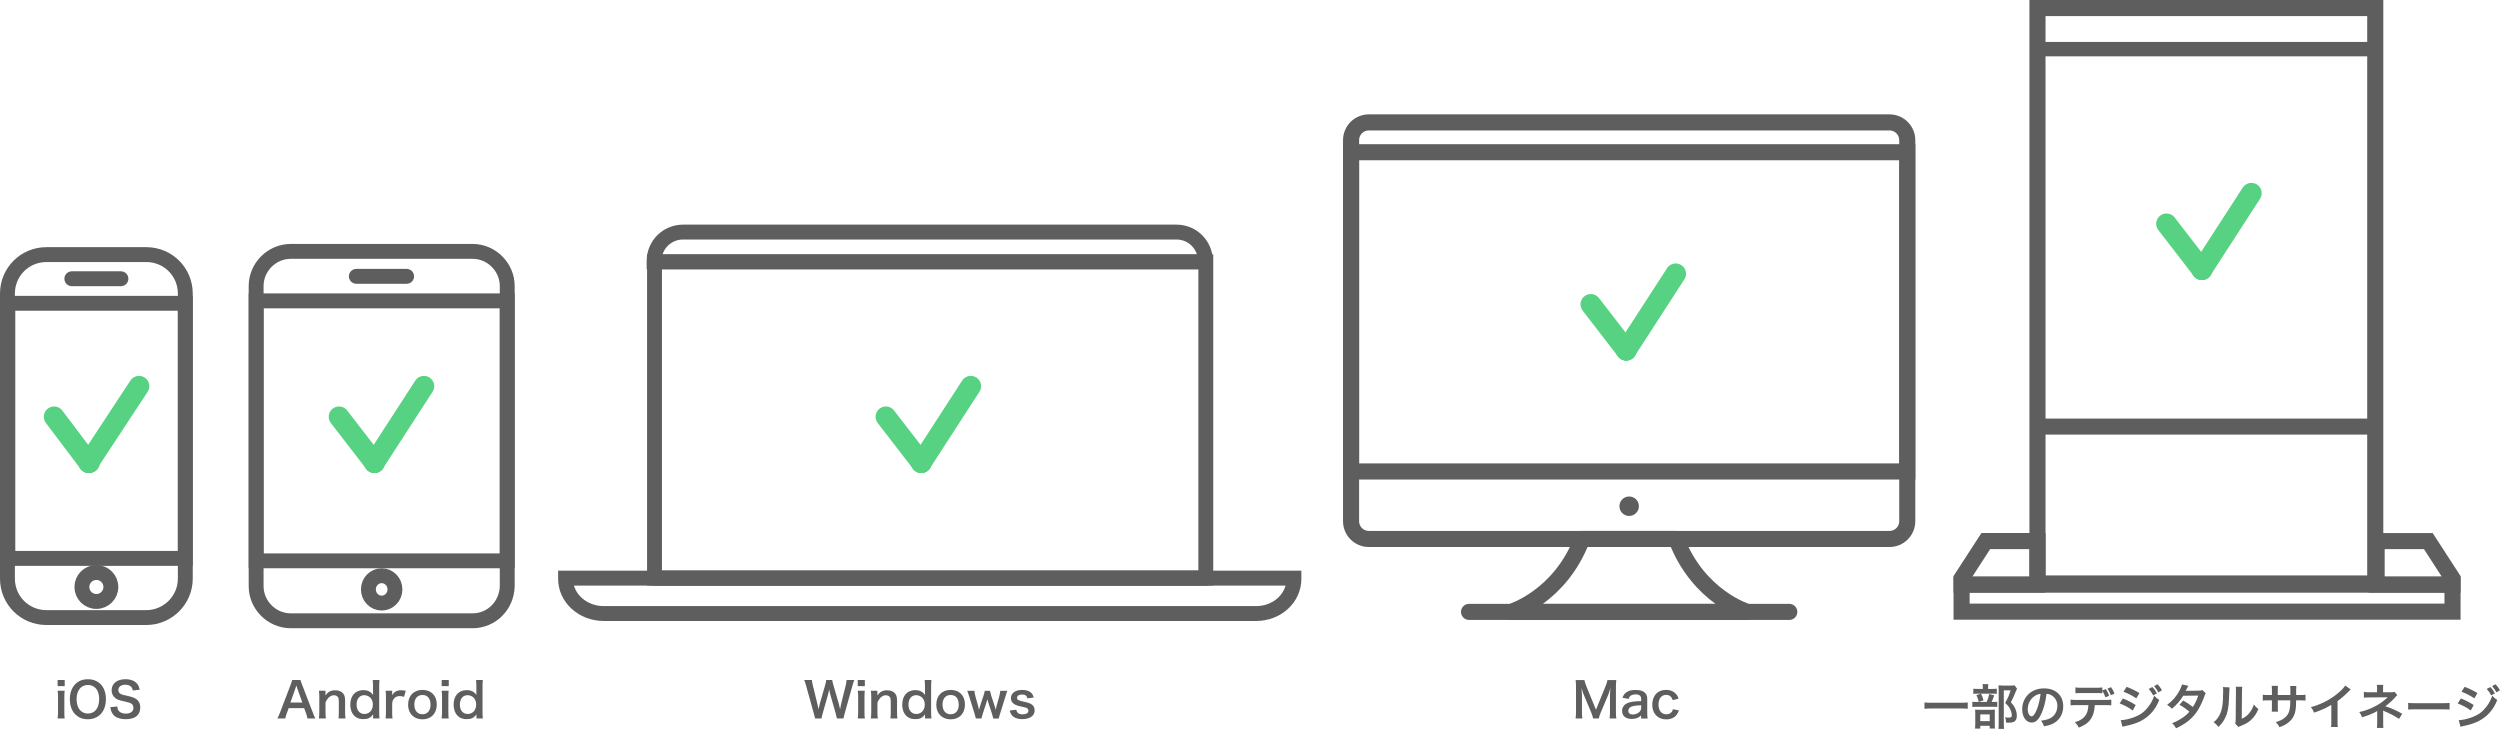 <?xml version="1.0" encoding="UTF-8"?>
<svg id="_レイヤー_1" data-name="レイヤー 1" xmlns="http://www.w3.org/2000/svg" viewBox="0 0 621.27 181.13">
  <defs>
    <style>
      .cls-1, .cls-2, .cls-3, .cls-4, .cls-5 {
        fill: none;
      }

      .cls-2, .cls-3, .cls-4 {
        stroke: #5e5e5e;
      }

      .cls-2, .cls-3, .cls-4, .cls-5 {
        stroke-linecap: round;
      }

      .cls-2, .cls-4 {
        stroke-width: 4px;
      }

      .cls-2, .cls-5 {
        stroke-linejoin: round;
      }

      .cls-3 {
        stroke-width: 3.7px;
      }

      .cls-3, .cls-4 {
        stroke-miterlimit: 10;
      }

      .cls-5 {
        stroke: #57d283;
        stroke-width: 5.12px;
      }

      .cls-6 {
        fill: #5e5e5e;
      }
    </style>
  </defs>
  <g>
    <g>
      <path class="cls-3" d="M36.35,153.47H11.55c-5.4,0-9.7-4.3-9.7-9.7v-70.8c0-5.4,4.3-9.7,9.7-9.7h24.8c5.4,0,9.7,4.3,9.7,9.7v70.8c0,5.4-4.4,9.7-9.7,9.7Z"/>
      <rect class="cls-3" x="1.95" y="75.37" width="44.1" height="63.4"/>
      <line class="cls-3" x1="17.85" y1="69.27" x2="30.05" y2="69.27"/>
      <circle class="cls-3" cx="23.95" cy="145.87" r="3.6"/>
    </g>
    <g>
      <g>
        <line class="cls-3" x1="299.55" y1="143.67" x2="162.65" y2="143.67"/>
        <path class="cls-3" d="M292.35,57.67h-122.6c-4,0-7.2,3.2-7.2,7.2v.2h137v-.2c0-4-3.2-7.2-7.2-7.2Z"/>
        <rect class="cls-3" x="162.65" y="65.07" width="137" height="78.6"/>
      </g>
      <path class="cls-3" d="M150.05,152.47h162.1c5.3,0,9.4-3.9,9.4-8.6v-.2h-181v.2c0,4.7,4.2,8.6,9.5,8.6Z"/>
    </g>
    <g>
      <path class="cls-3" d="M117.45,154.27h-45.2c-4.7,0-8.6-3.9-8.6-8.6v-74.6c0-4.7,3.9-8.6,8.6-8.6h45.2c4.7,0,8.6,3.9,8.6,8.6v74.6c-.1,4.8-3.9,8.6-8.6,8.6Z"/>
      <rect class="cls-3" x="63.65" y="74.77" width="62.4" height="64.6"/>
      <line class="cls-3" x1="88.55" y1="68.67" x2="101.05" y2="68.67"/>
      <ellipse class="cls-3" cx="94.85" cy="146.47" rx="3.3" ry="3.4"/>
    </g>
    <g>
      <line class="cls-5" x1="228.95" y1="114.97" x2="228.95" y2="114.97"/>
      <line class="cls-5" x1="228.95" y1="114.97" x2="220.15" y2="103.57"/>
      <line class="cls-5" x1="228.95" y1="114.97" x2="228.95" y2="114.97"/>
      <line class="cls-5" x1="241.25" y1="95.97" x2="228.95" y2="114.97"/>
    </g>
    <g>
      <line class="cls-5" x1="93.05" y1="114.97" x2="93.05" y2="114.97"/>
      <line class="cls-5" x1="93.05" y1="114.97" x2="84.25" y2="103.57"/>
      <line class="cls-5" x1="93.05" y1="114.97" x2="93.05" y2="114.97"/>
      <line class="cls-5" x1="105.35" y1="95.97" x2="93.05" y2="114.97"/>
    </g>
    <g>
      <line class="cls-5" x1="22.05" y1="114.97" x2="22.25" y2="114.97"/>
      <line class="cls-5" x1="22.05" y1="114.97" x2="13.45" y2="103.57"/>
      <line class="cls-5" x1="22.05" y1="114.97" x2="22.05" y2="114.97"/>
      <line class="cls-5" x1="34.55" y1="95.97" x2="22.05" y2="114.97"/>
    </g>
  </g>
  <g>
    <g>
      <path class="cls-4" d="M469.53,133.94h-129.34c-2.47,0-4.44-1.97-4.44-4.44V34.86c0-2.47,1.97-4.44,4.44-4.44h129.34c2.47,0,4.44,1.97,4.44,4.44v94.64c0,2.47-1.97,4.44-4.44,4.44Z"/>
      <rect class="cls-4" x="335.75" y="37.83" width="138.23" height="79.33"/>
      <circle class="cls-6" cx="404.86" cy="125.8" r="2.42"/>
      <path class="cls-2" d="M416.56,133.94h-23.4c-5.48,14.46-17.67,18.12-17.67,18.12h58.75s-12.19-3.65-17.67-18.12Z"/>
      <line class="cls-2" x1="365.07" y1="152.06" x2="444.65" y2="152.06"/>
    </g>
    <rect class="cls-1" x="318.47" y="22.13" width="172.78" height="138.23"/>
  </g>
  <g>
    <line class="cls-5" x1="404.13" y1="87.03" x2="404.13" y2="87.03"/>
    <line class="cls-5" x1="404.13" y1="87.03" x2="395.33" y2="75.63"/>
    <line class="cls-5" x1="404.13" y1="87.03" x2="404.13" y2="87.03"/>
    <line class="cls-5" x1="416.43" y1="68.03" x2="404.13" y2="87.03"/>
  </g>
  <g>
    <g>
      <path class="cls-6" d="M16.08,168.99v1.52h-1.76v-1.52h1.76ZM16.07,171.66c-.06.44-.08.84-.08,1.57v3.74c0,.66.02,1.07.08,1.57h-1.75c.07-.54.1-.96.1-1.56v-3.77c0-.66-.02-1.07-.1-1.56h1.75Z"/>
      <path class="cls-6" d="M24.98,170c.88.88,1.34,2.18,1.34,3.74,0,3.03-1.76,5-4.49,5s-4.47-1.95-4.47-5c0-1.55.48-2.88,1.37-3.74.83-.82,1.82-1.2,3.09-1.2s2.34.38,3.15,1.2ZM24.65,173.74c0-1.21-.33-2.18-.95-2.79-.49-.48-1.13-.73-1.85-.73-1.73,0-2.82,1.37-2.82,3.54,0,1.2.35,2.21.97,2.83.49.48,1.13.73,1.86.73,1.71,0,2.78-1.37,2.78-3.57Z"/>
      <path class="cls-6" d="M29.15,175.57c.05.54.12.78.34,1.06.35.46.97.71,1.75.71,1.2,0,1.92-.54,1.92-1.44,0-.49-.23-.9-.6-1.1-.36-.19-.43-.2-2.09-.59-.9-.2-1.38-.4-1.81-.73-.61-.48-.92-1.14-.92-1.94,0-1.67,1.34-2.75,3.41-2.75,1.37,0,2.4.42,2.99,1.21.3.4.44.76.59,1.39l-1.72.2c-.07-.41-.16-.61-.36-.85-.31-.37-.84-.58-1.5-.58-1.04,0-1.75.53-1.75,1.31,0,.5.26.85.82,1.09.26.11.36.13,1.69.43.95.2,1.52.43,1.95.73.68.5,1,1.16,1,2.06,0,.85-.26,1.55-.76,2.04-.64.61-1.58.91-2.87.91-.98,0-1.94-.24-2.52-.62-.48-.32-.83-.78-1.06-1.37-.11-.28-.16-.5-.23-1l1.73-.18Z"/>
    </g>
    <g>
      <path class="cls-6" d="M76.4,178.54c-.07-.4-.2-.91-.34-1.26l-.48-1.31h-3.84l-.48,1.31c-.22.58-.26.76-.36,1.26h-1.97c.18-.32.42-.86.64-1.42l2.64-6.92c.23-.6.32-.9.38-1.21h2.09c.06.29.13.48.41,1.21l2.66,6.92c.3.77.44,1.1.61,1.42h-1.97ZM73.87,171.04c-.05-.13-.08-.28-.22-.67q-.19.56-.23.67l-1.25,3.55h2.97l-1.28-3.55Z"/>
      <path class="cls-6" d="M79.25,178.54c.07-.52.1-.89.1-1.56v-3.77c0-.66-.02-1.07-.1-1.56h1.63v.64c0,.18,0,.22-.02.52.73-.94,1.37-1.27,2.45-1.27.92,0,1.61.3,2.04.89.29.4.41.88.41,1.68v2.88c0,.66.02,1.12.1,1.56h-1.74c.06-.54.08-.95.08-1.56v-2.66c0-.5-.06-.83-.2-1.06-.19-.31-.55-.49-1.01-.49-.86,0-1.57.6-2.1,1.79v2.42c0,.59.02,1.04.1,1.56h-1.73Z"/>
      <path class="cls-6" d="M92.71,177.95c0-.14,0-.28.01-.43-.62.88-1.26,1.19-2.42,1.19-.84,0-1.47-.19-2-.61-.8-.62-1.25-1.72-1.25-3.01,0-2.19,1.26-3.59,3.24-3.59.74,0,1.36.18,1.82.55.22.17.35.31.61.66q0-.14-.01-.38c-.01-.08-.01-.31-.01-.52v-1.2c0-.72-.02-1.12-.08-1.62h1.69c-.06.58-.08,1-.08,1.61v6.32c0,.71.02,1.09.08,1.62h-1.59v-.59ZM90.58,177.43c.64,0,1.25-.3,1.61-.79.3-.4.47-.98.47-1.61,0-.59-.23-1.21-.58-1.6-.37-.41-.98-.67-1.56-.67-1.16,0-1.91.91-1.91,2.34s.77,2.33,1.97,2.33Z"/>
      <path class="cls-6" d="M100.41,173.17c-.5-.14-.75-.19-1.07-.19-.6,0-1.05.19-1.39.59-.3.35-.42.62-.49,1.2v2.22c0,.65.02,1,.08,1.56h-1.71c.06-.59.08-.94.08-1.56v-3.77c0-.73-.01-1.07-.08-1.56h1.63v1.13c.43-.85,1.18-1.26,2.25-1.26.29,0,.58.04,1.12.13l-.42,1.51Z"/>
      <path class="cls-6" d="M101.42,175.11c0-2.23,1.39-3.66,3.57-3.66s3.55,1.42,3.55,3.63-1.4,3.68-3.54,3.68-3.59-1.42-3.59-3.66ZM102.97,175.11c0,1.48.77,2.39,2.01,2.39s2.01-.9,2.01-2.36c0-1.55-.73-2.43-2-2.43s-2.03.91-2.03,2.41Z"/>
      <path class="cls-6" d="M111.52,168.99v1.52h-1.76v-1.52h1.76ZM111.5,171.66c-.06.44-.08.84-.08,1.57v3.74c0,.66.02,1.07.08,1.57h-1.75c.07-.54.1-.96.1-1.56v-3.77c0-.66-.02-1.07-.1-1.56h1.75Z"/>
      <path class="cls-6" d="M118.39,177.95c0-.14,0-.28.01-.43-.62.88-1.26,1.19-2.42,1.19-.84,0-1.47-.19-2-.61-.8-.62-1.25-1.72-1.25-3.01,0-2.19,1.26-3.59,3.24-3.59.74,0,1.36.18,1.82.55.22.17.35.31.61.66q0-.14-.01-.38c-.01-.08-.01-.31-.01-.52v-1.2c0-.72-.02-1.12-.08-1.62h1.69c-.06.58-.08,1-.08,1.61v6.32c0,.71.02,1.09.08,1.62h-1.59v-.59ZM116.25,177.43c.64,0,1.25-.3,1.61-.79.3-.4.47-.98.47-1.61,0-.59-.23-1.21-.58-1.6-.37-.41-.98-.67-1.56-.67-1.16,0-1.91.91-1.91,2.34s.77,2.33,1.97,2.33Z"/>
    </g>
    <g>
      <path class="cls-6" d="M207.98,178.54c-.05-.29-.17-.8-.29-1.21l-1.28-4.46c-.13-.47-.24-.92-.35-1.54-.13.68-.25,1.15-.36,1.54l-1.27,4.46c-.14.54-.24.92-.28,1.21h-1.59q-.06-.3-.32-1.24l-1.91-6.88c-.2-.7-.32-1.07-.48-1.43h1.92c.02.41.08.77.22,1.3l1.12,4.57c.08.37.22.98.29,1.4.16-.74.24-1.08.34-1.42l1.33-4.63c.14-.5.23-.9.26-1.22h1.48c.04.29.14.76.28,1.2l1.34,4.62c.08.31.14.55.34,1.45q.06-.28.13-.7c.04-.19.13-.66.16-.77l1.12-4.52c.12-.46.19-.95.2-1.28h1.92c-.17.41-.28.73-.47,1.43l-1.92,6.87c-.08.34-.14.55-.17.66q-.1.34-.13.59h-1.61Z"/>
      <path class="cls-6" d="M214.92,168.99v1.52h-1.76v-1.52h1.76ZM214.91,171.66c-.06.44-.08.84-.08,1.57v3.74c0,.66.02,1.07.08,1.57h-1.75c.07-.54.1-.96.1-1.56v-3.77c0-.66-.02-1.07-.1-1.56h1.75Z"/>
      <path class="cls-6" d="M216.41,178.54c.07-.52.1-.89.1-1.56v-3.77c0-.66-.02-1.07-.1-1.56h1.63v.64c0,.18,0,.22-.02.52.73-.94,1.37-1.27,2.45-1.27.92,0,1.61.3,2.04.89.29.4.41.88.41,1.68v2.88c0,.66.02,1.12.1,1.56h-1.74c.06-.54.08-.95.08-1.56v-2.66c0-.5-.06-.83-.2-1.06-.19-.31-.55-.49-1.01-.49-.86,0-1.57.6-2.1,1.79v2.42c0,.59.02,1.04.1,1.56h-1.73Z"/>
      <path class="cls-6" d="M229.87,177.95c0-.14,0-.28.01-.43-.62.88-1.26,1.19-2.42,1.19-.84,0-1.47-.19-2-.61-.8-.62-1.25-1.72-1.25-3.01,0-2.19,1.26-3.59,3.24-3.59.74,0,1.36.18,1.82.55.22.17.35.31.61.66q0-.14-.01-.38c-.01-.08-.01-.31-.01-.52v-1.2c0-.72-.02-1.12-.08-1.62h1.69c-.06.58-.08,1-.08,1.61v6.32c0,.71.02,1.09.08,1.62h-1.59v-.59ZM227.73,177.43c.64,0,1.25-.3,1.61-.79.3-.4.47-.98.47-1.61,0-.59-.23-1.21-.58-1.6-.37-.41-.98-.67-1.56-.67-1.16,0-1.91.91-1.91,2.34s.77,2.33,1.97,2.33Z"/>
      <path class="cls-6" d="M232.68,175.11c0-2.23,1.39-3.66,3.57-3.66s3.55,1.42,3.55,3.63-1.4,3.68-3.54,3.68-3.59-1.42-3.59-3.66ZM234.23,175.11c0,1.48.77,2.39,2.01,2.39s2.01-.9,2.01-2.36c0-1.55-.73-2.43-2-2.43s-2.03.91-2.03,2.41Z"/>
      <path class="cls-6" d="M246.82,178.54c-.05-.29-.16-.67-.3-1.14l-.92-2.83s-.1-.31-.23-.8c-.06.22-.2.71-.24.83l-.92,2.81c-.13.41-.26.89-.31,1.14h-1.39c-.07-.35-.12-.53-.31-1.14l-1.32-4.26c-.17-.55-.34-1.04-.5-1.49h1.77c.02.35.13.96.26,1.43l.66,2.34c.05.16.12.49.22.96.02-.12.23-.83.28-.97l.86-2.61c.12-.35.26-.9.3-1.14h1.28c.04.23.19.79.3,1.14l.89,2.72c.04.11.1.34.17.59.04.16.05.17.07.28q.02-.1.06-.26c.04-.17.12-.55.14-.64l.67-2.4c.14-.52.24-1.04.26-1.43h1.76c-.16.4-.18.49-.49,1.49l-1.33,4.26c-.18.58-.24.8-.3,1.14h-1.39Z"/>
      <path class="cls-6" d="M252.55,176.38c.2.82.65,1.14,1.58,1.14s1.44-.35,1.44-.91c0-.24-.12-.47-.31-.6-.23-.16-.3-.17-1.26-.38-.95-.2-1.32-.32-1.73-.52-.68-.32-1.05-.9-1.05-1.6,0-.42.13-.82.37-1.12.49-.62,1.31-.94,2.4-.94.98,0,1.76.24,2.25.7.31.3.48.6.65,1.19l-1.58.2c-.13-.66-.54-.95-1.32-.95s-1.25.34-1.25.84c0,.23.13.43.37.56.26.13.52.2,1.2.36,1.22.26,1.71.43,2.11.73.47.34.7.83.7,1.49,0,.49-.23,1.02-.59,1.36-.55.52-1.39.78-2.48.78-1.24,0-2.16-.37-2.67-1.07-.22-.29-.32-.53-.47-1.07l1.64-.2Z"/>
    </g>
    <g>
      <path class="cls-6" d="M395.9,178.54c-.06-.38-.25-.95-.53-1.62l-1.73-4.11c-.23-.54-.34-.86-.61-1.83.05.64.1,1.62.1,1.88v3.93c0,.83.02,1.28.1,1.75h-1.68c.07-.48.1-.95.1-1.75v-6.02c0-.78-.02-1.28-.1-1.77h2.19c.08.42.24.92.44,1.43l2.43,5.95,2.42-5.95c.24-.59.35-.97.43-1.43h2.21c-.07.58-.1.97-.1,1.77v6.02c0,.88.02,1.31.1,1.75h-1.68c.07-.49.1-.92.1-1.75v-3.98c.05-1.04.08-1.66.1-1.83-.16.65-.38,1.32-.55,1.75l-1.8,4.22c-.24.56-.46,1.24-.53,1.6h-1.42Z"/>
      <path class="cls-6" d="M407.84,177.76c-.48.46-.78.62-1.27.76-.35.1-.73.14-1.12.14-1.46,0-2.35-.76-2.35-2.01,0-.84.53-1.6,1.36-1.94.78-.32,1.67-.44,3.38-.48v-.61c0-.7-.47-1.06-1.38-1.06-.48,0-.97.13-1.25.35-.23.17-.34.34-.48.77l-1.54-.28c.28-.7.49-1.01.95-1.33.59-.43,1.26-.61,2.29-.61,1.15,0,1.85.2,2.36.71.41.38.56.84.56,1.66v3.23c0,.64.02.96.1,1.5h-1.62v-.78ZM407.84,175.27c-2.29.05-3.19.44-3.19,1.38,0,.56.42.91,1.09.91.64,0,1.26-.24,1.67-.64.29-.29.43-.64.43-1.06v-.6Z"/>
      <path class="cls-6" d="M415.67,173.96c-.13-.37-.22-.54-.37-.73-.29-.36-.71-.55-1.24-.55-1.18,0-1.91.92-1.91,2.41s.74,2.42,1.96,2.42c.6,0,1.08-.24,1.38-.67.11-.17.17-.3.24-.6l1.49.3c-.17.48-.29.73-.5,1.02-.58.79-1.5,1.21-2.64,1.21-2.11,0-3.48-1.43-3.48-3.65,0-1.13.36-2.1,1.02-2.77.59-.6,1.43-.91,2.41-.91,1.18,0,2.11.46,2.69,1.3.16.24.25.43.42.88l-1.46.35Z"/>
    </g>
    <g>
      <path class="cls-6" d="M489,176.14c-.55-.06-1.1-.08-1.82-.08h-7.1c-.67,0-1.3.04-1.83.08v-1.58c.52.06,1.05.08,1.83.08h7.1c.8,0,1.36-.02,1.82-.08v1.58Z"/>
      <path class="cls-6" d="M495.3,174.44c.52,0,.8-.01,1.03-.06v1.32c-.26-.05-.58-.06-.97-.06h-4.02c-.59,0-.85.01-1.2.06v-1.32c.32.05.6.06,1.21.06h2.36c.29-.67.47-1.22.62-1.96l1.24.31c-.17.58-.37,1.09-.64,1.64h.36ZM495.13,171.2c.54,0,.8-.01,1.09-.06v1.3c-.25-.05-.49-.06-1.01-.06h-3.84c-.44,0-.72.01-.98.06v-1.3c.28.05.55.06,1.14.06h1.22v-.34c0-.34-.02-.6-.07-.84h1.43c-.04.24-.06.49-.06.84v.34h1.08ZM492.11,181.06h-1.29c.04-.34.05-.62.05-1.13v-2.6c0-.49-.01-.71-.04-.98.28.02.52.04.96.04h3.09c.49,0,.7-.01.88-.04-.02.22-.04.37-.04.89v2.91c0,.42.01.64.05.9h-1.32v-.68h-2.34v.7ZM492.3,172.38c.28.55.44,1.01.62,1.68l-1.19.36c-.17-.72-.3-1.13-.56-1.68l1.13-.36ZM492.11,179.21h2.35v-1.68h-2.35v1.68ZM501.25,171.14c-.08.16-.13.25-.24.53-.41,1.07-.79,1.9-1.29,2.85.66.76.92,1.15,1.15,1.74.22.52.33,1.13.33,1.67,0,.76-.31,1.31-.85,1.5-.3.12-.63.16-1.22.16-.2,0-.31,0-.6-.02-.02-.62-.08-.91-.28-1.31.31.05.55.07.9.07.6,0,.79-.13.79-.52,0-.5-.13-1.03-.38-1.55-.28-.55-.54-.9-1.25-1.56.7-1.28,1.05-2.13,1.32-3.14h-1.67v8.17c0,.65.02,1.06.08,1.4h-1.42c.05-.38.07-.85.07-1.37v-8.43c0-.35-.01-.68-.05-1.01.32.04.59.05.98.05h2.08c.47,0,.72-.01.95-.06l.59.83Z"/>
      <path class="cls-6" d="M507.31,177.31c-.68,1.55-1.45,2.25-2.43,2.25-1.37,0-2.35-1.39-2.35-3.32,0-1.32.47-2.55,1.32-3.49,1.01-1.1,2.42-1.68,4.13-1.68,2.88,0,4.75,1.75,4.75,4.45,0,2.07-1.08,3.73-2.91,4.47-.58.24-1.04.36-1.88.5-.2-.64-.35-.9-.73-1.4,1.1-.14,1.82-.34,2.39-.66,1.04-.58,1.67-1.72,1.67-3,0-1.15-.52-2.09-1.48-2.66-.37-.22-.68-.31-1.21-.36-.23,1.88-.65,3.54-1.25,4.89ZM505.54,173.02c-1.01.72-1.63,1.95-1.63,3.24,0,.98.42,1.76.95,1.76.4,0,.8-.5,1.24-1.54.46-1.08.85-2.7,1-4.05-.62.07-1.05.24-1.55.59Z"/>
      <path class="cls-6" d="M520.56,175.23c-.06,1.38-.32,2.37-.84,3.23-.64,1.06-1.51,1.72-3.13,2.36-.31-.62-.47-.84-.98-1.33,1.43-.44,2.34-1.08,2.84-1.99.31-.55.49-1.31.53-2.27h-2.91c-.82,0-1.09.01-1.52.06v-1.43c.46.07.72.08,1.55.08h7.02c.82,0,1.09-.01,1.55-.08v1.43c-.43-.05-.71-.06-1.52-.06h-2.57ZM523.3,171.23c.46.7.6.98.84,1.68l-.92.38c-.22-.65-.4-1.01-.79-1.64v.64c-.4-.05-.68-.06-1.52-.06h-3.63c-.84,0-1.13.01-1.52.06v-1.46c.44.07.68.08,1.55.08h3.59c.86,0,1.1-.01,1.55-.08v.74l.88-.34ZM524.56,172.76c-.24-.62-.41-.97-.83-1.64l.89-.35c.46.68.62,1,.84,1.61l-.9.38Z"/>
      <path class="cls-6" d="M527.55,173.58c1.24.49,2.16.97,3.19,1.63l-.74,1.35c-.96-.71-2.03-1.28-3.25-1.75l.8-1.24ZM527.01,178.96c.91,0,2.22-.3,3.47-.78,1.49-.58,2.51-1.35,3.47-2.63.65-.88,1.02-1.6,1.39-2.66.49.52.67.67,1.25,1.07-.55,1.33-1.06,2.17-1.8,3.03-1.52,1.76-3.56,2.83-6.51,3.41-.43.08-.6.13-.84.2l-.42-1.64ZM528.48,170.68c1.24.48,2.18.94,3.19,1.55l-.77,1.32c-1.09-.73-2.16-1.28-3.2-1.64l.78-1.22ZM534.87,170.73c.49.52.72.83,1.13,1.57l-.9.52c-.37-.68-.68-1.13-1.13-1.61l.9-.48ZM536.39,172.06c-.35-.64-.66-1.07-1.09-1.55l.85-.47c.48.49.77.88,1.12,1.5l-.88.52Z"/>
      <path class="cls-6" d="M548.15,172.3c-.16.2-.18.25-.37.8-.38,1.09-1.04,2.5-1.54,3.3-1.22,1.99-2.91,3.41-5.47,4.58-.38-.65-.54-.85-1-1.24,1.02-.42,1.62-.72,2.34-1.2.85-.55,1.36-.98,1.97-1.67-.84-.72-1.56-1.22-2.46-1.72l.91-1.07c1.01.56,1.51.9,2.41,1.61.56-.86.97-1.7,1.34-2.83l-3.73.04c-.74,1.23-1.6,2.21-2.81,3.23-.4-.44-.58-.6-1.2-.96,1.32-.98,2.28-2.08,3.01-3.42.35-.64.59-1.22.7-1.67l1.56.35q-.13.22-.36.67c-.14.32-.23.47-.29.58q.19-.02,3.12-.05c.49-.01.74-.04,1.06-.14l.8.8Z"/>
      <path class="cls-6" d="M554.05,170.81q-.05.34-.12,2.69c-.08,2.34-.35,3.69-.97,4.93-.41.83-.86,1.44-1.66,2.22-.47-.6-.65-.78-1.21-1.16.59-.48.88-.8,1.24-1.38.86-1.38,1.14-2.93,1.14-6.28,0-.66,0-.77-.05-1.09l1.63.08ZM557.23,170.67c-.06.35-.07.55-.08,1.14l-.06,6.82c.84-.4,1.32-.76,1.83-1.37.55-.65.9-1.31,1.18-2.19.42.54.58.7,1.13,1.13-.49,1.19-1.12,2.09-1.91,2.79-.68.59-1.31.95-2.55,1.44-.26.1-.36.14-.52.22l-.77-.82c.08-.35.1-.61.11-1.27l.06-6.76v-.36c0-.3-.01-.56-.05-.79l1.63.02Z"/>
      <path class="cls-6" d="M569.17,172.72v-.54s.01-.38.01-.38c0-.79-.01-1.06-.06-1.33h1.55c-.04.28-.05.34-.05.8q0,.73-.01,1.45h.77c.85,0,1.09-.01,1.56-.08v1.46c-.42-.05-.74-.06-1.54-.06h-.8c-.02,1.44-.02,1.52-.08,1.98-.17,1.54-.68,2.55-1.73,3.44-.65.55-1.24.86-2.34,1.26-.23-.52-.38-.74-.9-1.27,1.14-.35,1.71-.64,2.29-1.14.82-.71,1.16-1.5,1.27-2.88.02-.28.02-.56.05-1.39h-3.11v1.8c0,.5.01.7.05,1.01h-1.56c.04-.26.05-.59.05-1.03v-1.78h-.73c-.79,0-1.12.01-1.54.06v-1.46c.47.07.71.08,1.56.08h.71v-1.2c0-.5-.01-.76-.06-1.07h1.57c-.05.4-.05.42-.05,1.03v1.23h3.12Z"/>
      <path class="cls-6" d="M584.17,171.33c-.2.18-.26.23-.44.42-.9.94-1.8,1.71-2.83,2.47v5.12c0,.66.01,1.01.06,1.33h-1.68c.06-.35.07-.59.07-1.29v-4.22c-1.4.84-2.07,1.15-4.28,1.94-.25-.62-.38-.83-.8-1.37,2.38-.65,4.39-1.64,6.3-3.12,1.07-.83,1.88-1.65,2.23-2.24l1.38.96Z"/>
      <path class="cls-6" d="M590.68,180.88c.05-.32.07-.67.07-1.07v-3.13c-.12.1-.2.14-.36.23-.9.48-1.92.89-3.38,1.34-.23-.58-.34-.78-.71-1.31,1.19-.25,2.12-.56,3.33-1.12,1.39-.64,2.69-1.51,3.72-2.54h-.25q-.07.01-4.39.04c-.7,0-.83.01-1.27.06v-1.45c.31.07.77.11,1.28.11h2v-.98c-.01-.44-.01-.61-.06-.86h1.61c-.05.23-.06.44-.06.84v1h2.03c.36,0,.59-.04.82-.11l.7.82c-.2.16-.22.17-.53.52-.67.78-1.29,1.34-2.45,2.24,1.45.46,2.76,1.04,4.19,1.88l-.79,1.26c-1.22-.79-2.16-1.28-3.66-1.92-.16-.07-.18-.07-.3-.13.01.14.02.48.02.59v2.64c0,.53,0,.72.06,1.07h-1.62Z"/>
      <path class="cls-6" d="M598.47,174.67c.53.07.76.08,1.94.08h6.39c1.19,0,1.42-.01,1.94-.08v1.67c-.48-.06-.61-.06-1.96-.06h-6.37c-1.34,0-1.48,0-1.96.06v-1.67Z"/>
      <path class="cls-6" d="M611.55,173.58c1.24.49,2.16.97,3.19,1.63l-.74,1.35c-.96-.71-2.03-1.28-3.25-1.75l.8-1.24ZM611.01,178.96c.91,0,2.22-.3,3.47-.78,1.49-.58,2.51-1.35,3.47-2.63.65-.88,1.02-1.6,1.39-2.66.49.52.67.67,1.25,1.07-.55,1.33-1.06,2.17-1.8,3.03-1.52,1.76-3.56,2.83-6.51,3.41-.43.08-.6.13-.84.2l-.42-1.64ZM612.48,170.68c1.24.48,2.18.94,3.19,1.55l-.77,1.32c-1.09-.73-2.16-1.28-3.2-1.64l.78-1.22ZM618.87,170.73c.49.52.72.83,1.13,1.57l-.9.52c-.37-.68-.68-1.13-1.13-1.61l.9-.48ZM620.39,172.06c-.35-.64-.66-1.07-1.09-1.55l.85-.47c.48.49.77.88,1.12,1.5l-.88.52Z"/>
    </g>
  </g>
  <path class="cls-6" d="M592.27,147h-87.94V0h87.94v147ZM508.33,143h79.94V4h-79.94v139Z"/>
  <rect class="cls-6" x="506.34" y="10.42" width="83.93" height="3.58"/>
  <rect class="cls-6" x="506.55" y="104.02" width="83.93" height="3.98"/>
  <line class="cls-5" x1="547.19" y1="67.01" x2="547.19" y2="67.01"/>
  <line class="cls-5" x1="547.19" y1="67.01" x2="538.39" y2="55.61"/>
  <line class="cls-5" x1="547.19" y1="67.01" x2="547.19" y2="67.01"/>
  <line class="cls-5" x1="559.49" y1="48.01" x2="547.19" y2="67.01"/>
  <path class="cls-6" d="M611.47,154h-126v-10.71h126v10.71ZM489.47,150h118v-2.71h-118v2.71Z"/>
  <path class="cls-6" d="M492.4,132.46l-6.93,10.69v4.13h22.86v-14.83h-15.93ZM504.33,143.29h-14.18l4.42-6.83h9.76v6.83Z"/>
  <path class="cls-6" d="M588.61,132.46v14.83s22.86,0,22.86,0v-4.13s-6.93-10.69-6.93-10.69h-15.93ZM592.61,136.46h9.76s4.42,6.83,4.42,6.83h-14.18v-6.83Z"/>
</svg>